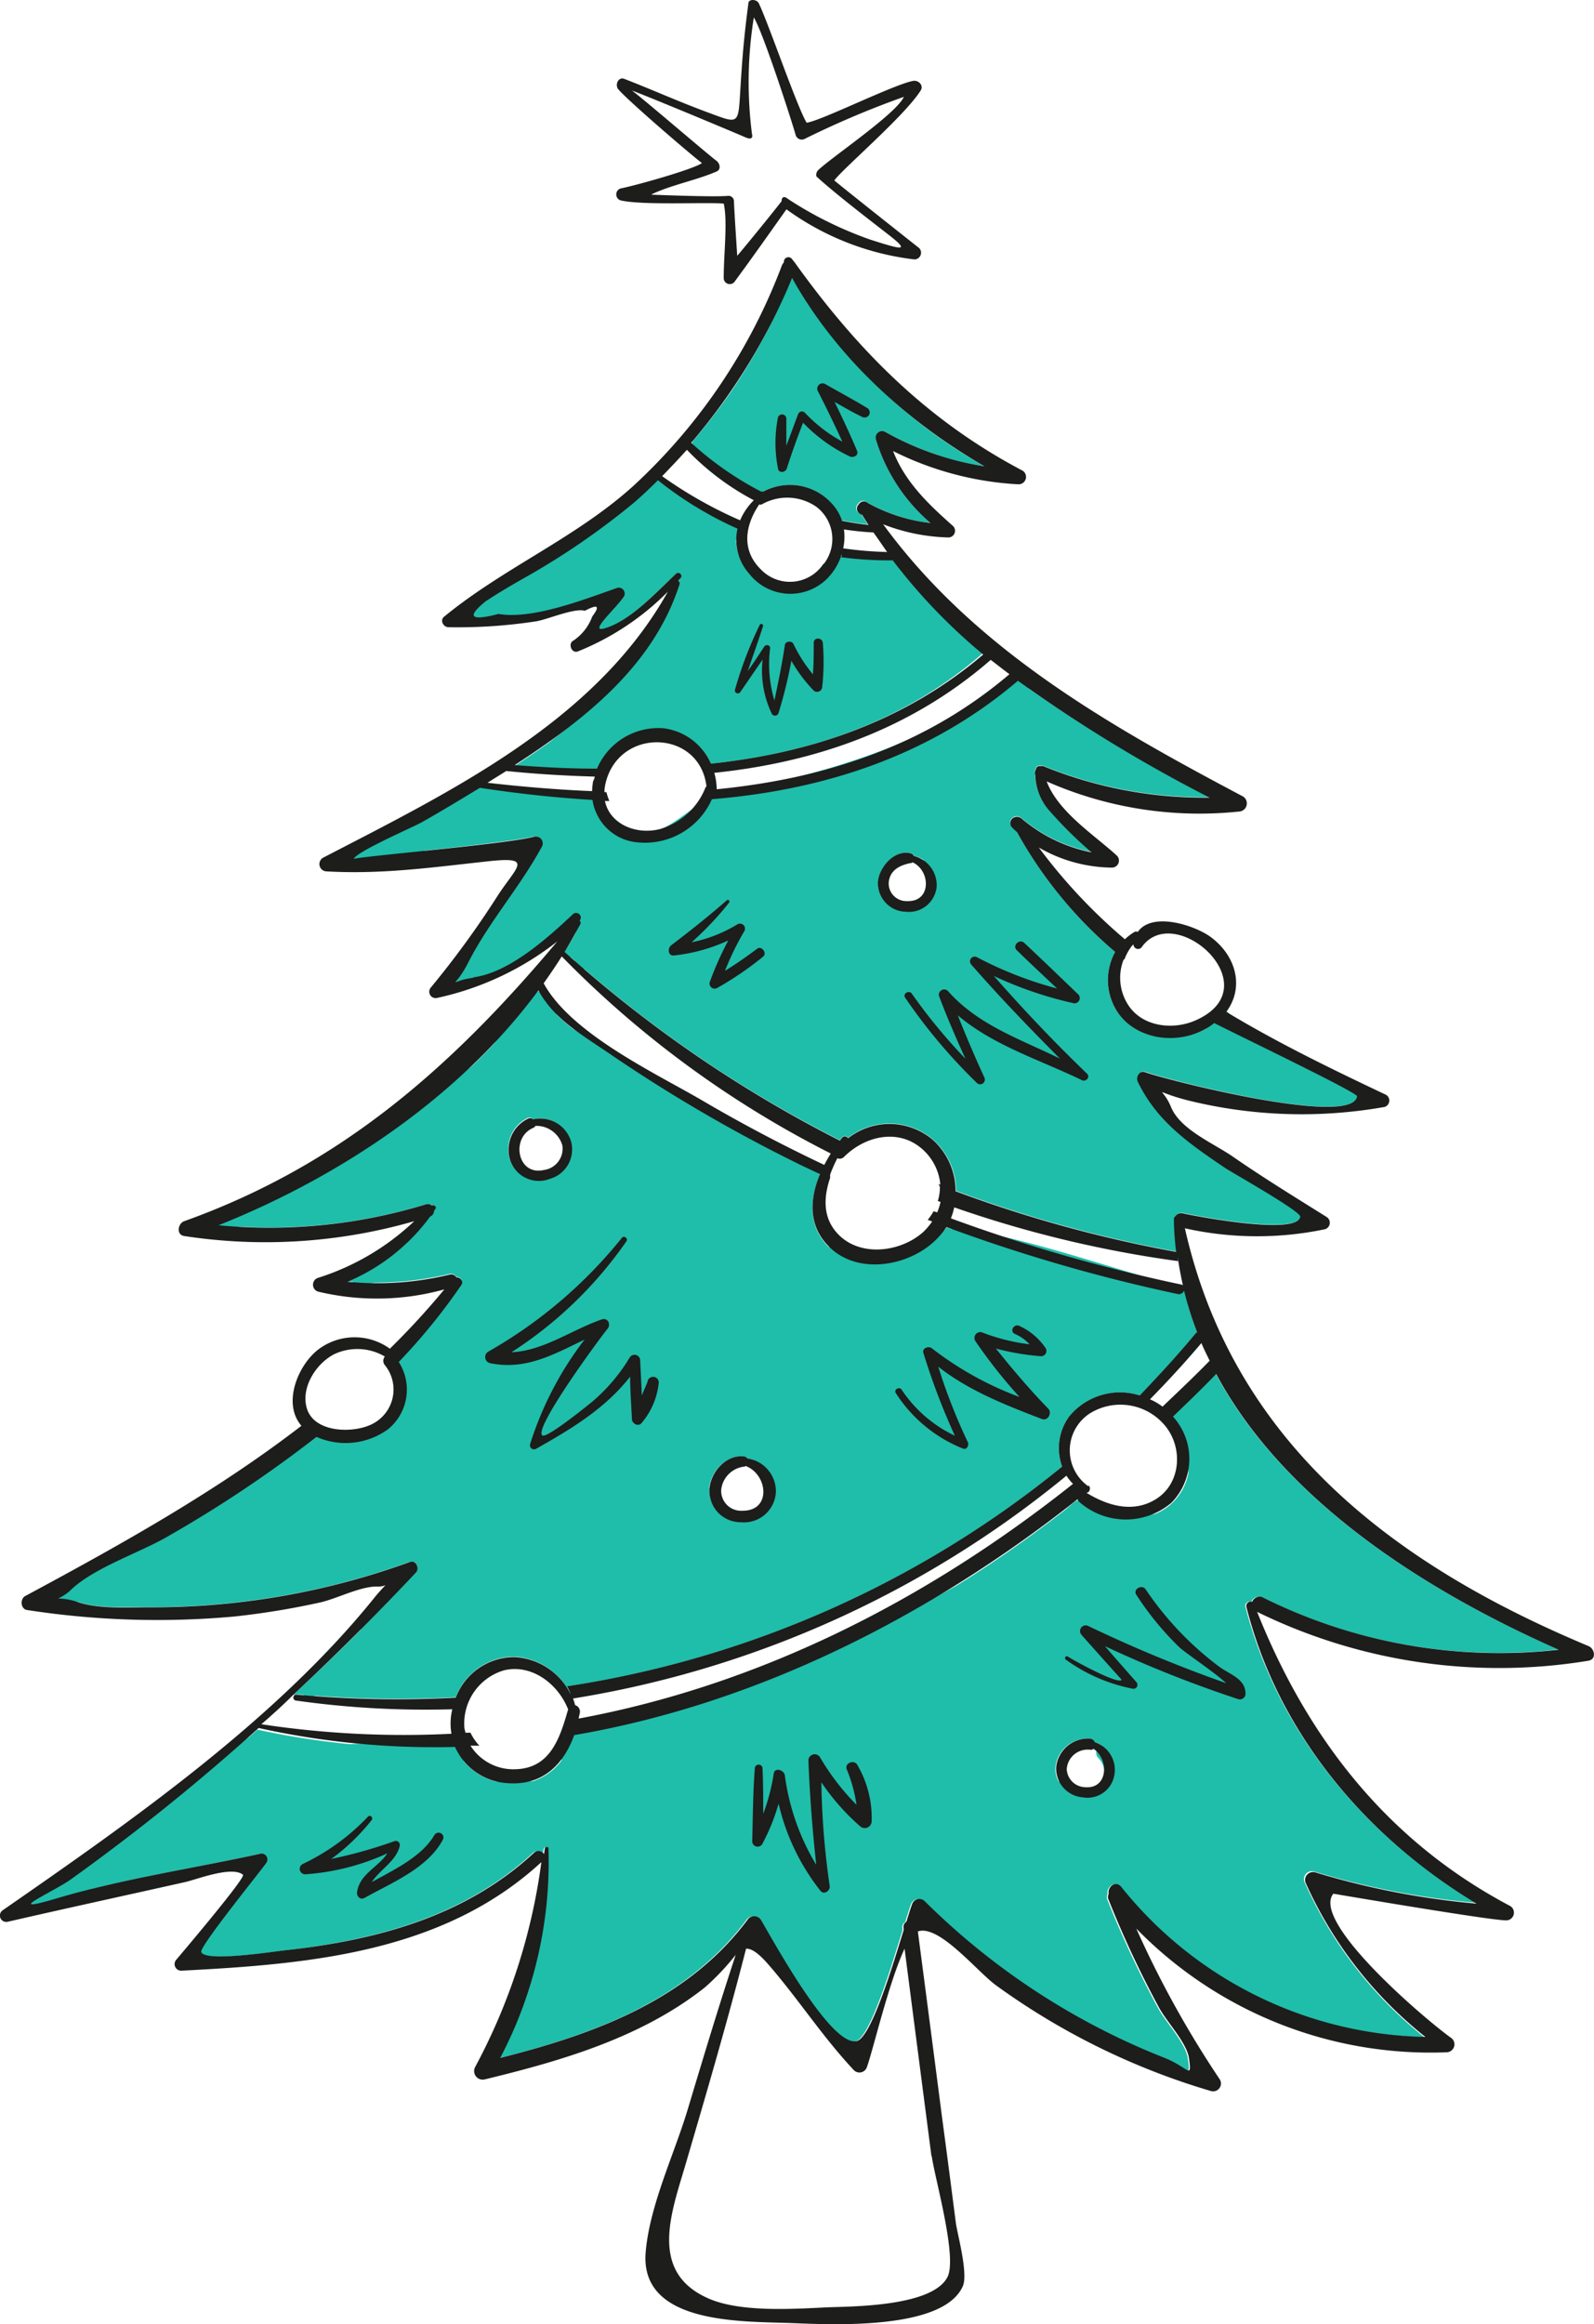 <?xml version="1.0" encoding="UTF-8"?> <svg xmlns="http://www.w3.org/2000/svg" viewBox="0 0 152.46 222.18"> <defs> <style>.cls-1{isolation:isolate;}.cls-2{fill:#1ebeaa;mix-blend-mode:multiply;}.cls-3{fill:#1d1d1b;}</style> </defs> <g class="cls-1"> <g id="Слой_1" data-name="Слой 1"> <path class="cls-2" d="M119.69,153.13a.76.76,0,0,1,1-.44,50.84,50.84,0,0,0,28.35,5c-12.52-5.53-26.18-14.09-32.76-26.36-.07.08-.15.15-.22.22A.89.89,0,0,0,115,132a8.31,8.31,0,0,1-2.69,3,1,1,0,0,0-.21,1.63,5.27,5.27,0,0,1,1.49,1.9,12.78,12.78,0,0,1,.07,2.05c0,.06,0,.16,0,.29a5.4,5.4,0,0,1-1.56,2.83,5.5,5.5,0,0,1-1.54,1c-2,.49-4.18-.13-6.09-.85a1.32,1.32,0,0,0-1.33-.49s0,0,0,0l-.13.1a1.4,1.4,0,0,0-.36.22l-.81.69c-3.32,2.56-6.77,5-10.32,7.19a116.73,116.73,0,0,1-18,8.19c-4.74,1.75-9.55,3.53-14.43,4.86a30.94,30.94,0,0,0-4.19,1.05c-1.66.72-1.4,1.73-1.18,2.62a5.49,5.49,0,0,1-2.78,2c-.81,0-1.85,0-3.16-.15a.26.26,0,0,0-.29.19,5.88,5.88,0,0,1-3.17-2,.8.8,0,0,0-.46-1.43c-3-.21-6-.16-9-.2-.25,0-.74,0-1.37.05a78.12,78.12,0,0,1-8.87-1.39l0,0-.78.69A62.18,62.18,0,0,0,16,172.51c-1.21,1-2.44,2-3.67,2.91-1.51,1.16-3,2.29-4.57,3.41Q5.43,180.22,3,181.39c-.64.3-.17,1.26.47,1.11a26,26,0,0,0,5.31-1.93c5.27-1.31,10.73-2.18,16-3.34a.56.56,0,0,1,.62.81c-.29.46-6.4,8-6.26,8.57.26,1,6.79,0,7.93-.14,8.79-1,17.28-3.2,23.92-9.35a.61.61,0,0,1,.93.15c0-.18.06-.35.08-.52s.35-.23.35,0a40.24,40.24,0,0,1-4.62,20c9-2.27,17.87-5.48,23.64-13.18a.77.77,0,0,1,1.31,0c1.21,2,6.65,12.05,9.12,11.58,1.35-.25,3.34-6.77,4.52-10.62,0-.07,0-.13,0-.2a.57.57,0,0,1,.27-.61c.22-.72.4-1.3.53-1.64a.73.73,0,0,1,1.22-.31,67.83,67.83,0,0,0,23,15c2.31.88,2.56,2.05,2.27,0-.21-1.47-2.09-3.42-2.85-4.81a96.76,96.76,0,0,1-4.83-10.32.58.58,0,0,1,0-.56c-.13-.66.67-1.32,1.19-.7a38.21,38.21,0,0,0,29.1,14.36A39.39,39.39,0,0,1,124.81,180a.76.76,0,0,1,.85-1.1,76.26,76.26,0,0,0,15.45,3c-10.52-6.34-18.91-16.27-22-28.34A.42.42,0,0,1,119.69,153.13Zm-15.42,13.09a.56.56,0,0,1,.44.34h0a2.12,2.12,0,0,1,.71.34A.68.68,0,0,0,105,168a2.18,2.18,0,0,1,0,3.12,2.31,2.31,0,0,1-3.33-.79.22.22,0,0,0-.4,0,2.39,2.39,0,0,1-.31-1.46A3.05,3.05,0,0,1,104.27,166.22Z"></path> <path class="cls-2" d="M45.94,59.05l.19,0a10.11,10.11,0,0,0,1.51-.31c3.28.56,8.25-1.41,11.38-2.5a.57.57,0,0,1,.62.83c-.68,1-3.42,3.48-1.9,3.06,2.51-.7,5-3.5,6.87-5.22a.3.3,0,0,1,.43.43,2.61,2.61,0,0,0-.22.24.27.27,0,0,1,.13.18C62.58,62.11,57.8,66.87,52.49,71c-1.07.76-2.16,1.5-3.24,2.21.29,0,.59,0,.88.06a.5.5,0,0,0,.68.38c.25-.09.49-.2.74-.3,1.85.1,3.71.18,5.57.2a6.38,6.38,0,0,1,6.38-3.86A5.75,5.75,0,0,1,68,73C77.47,72,86.49,69,94,62.45a54.75,54.75,0,0,1-8.65-9s0,0-.09,0h-.13a.63.63,0,0,0-.68-.58,11.11,11.11,0,0,0-3.66.32l-.37,0a1.45,1.45,0,0,0,.05-.3,5.19,5.19,0,0,1-.23.62l-.15.09c-1.79,1.37-2.38,3.59-5.21,2.65a.23.23,0,0,0-.25.34,5.31,5.31,0,0,1-3-1.82,5,5,0,0,1-1.24-3.19.6.6,0,0,0,.12-1.08v0l-.61-.3a.23.23,0,0,0-.13-.15c-.59-.25-1.14-.5-1.68-.76s-.93-.5-1.39-.78a9.05,9.05,0,0,1-1.42-1.12.17.17,0,0,0-.28,0c-.72-.49-1.42-1-2.1-1.55l-.21.2a1.19,1.19,0,0,0-.75.31c-2.1,1.8-4.29,3.78-6.6,5.6-1.8,1.2-3.65,2.31-5.53,3.42-.87.5-1.73,1-2.59,1.55-.56.23-1.13.45-1.72.63A.76.76,0,0,0,45.94,59.05Z"></path> <path class="cls-2" d="M67.24,43.36a29.63,29.63,0,0,0,5.61,3.74l.05,0A.2.2,0,0,1,73,47a5.41,5.41,0,0,1,6.47,1.06,4.55,4.55,0,0,1,1,1.68c.83.16,1.67.3,2.53.39-.2-.32-.41-.62-.6-.95a1.51,1.51,0,0,1-.18-.09.57.57,0,0,1-.15-.93.56.56,0,0,1,.86-.13A16.12,16.12,0,0,0,89,50a17,17,0,0,1-5.22-8,.62.62,0,0,1,.9-.7,28.23,28.23,0,0,0,9.5,3.29,50.38,50.38,0,0,1-17-15.69l.12-.39a1.08,1.08,0,0,0-1.22-1.4c-.11-.18-.22-.36-.32-.55-.12.29-.25.57-.37.85a1.32,1.32,0,0,0-.33.48c-.47,1.21-1,2.37-1.54,3.49a57.48,57.48,0,0,1-3.63,6.11c-1.09,1.56-2.27,3.09-3.56,4.61a.94.94,0,0,0-.14.26l0,0,0,0C66.05,43.06,66.61,43.78,67.24,43.36Z"></path> <path class="cls-2" d="M34.14,82.59a16.48,16.48,0,0,0,6.54-1.28c4.16-.44,8.94-1,10.37-1.34a.65.65,0,0,1,.77.42.83.83,0,0,0-.52.27c-1.44,1.7-2.24,4-3.39,6-1.26,2.1-2.8,4-4.09,6.09a.65.65,0,0,0,0,.78c-.38.5-.4.39.24.19a.83.83,0,0,0,.94,0c.08-.06.14-.13.21-.19h0c3.43-.44,7.13-3.78,9.51-6a.45.45,0,0,1,.7.57h0a1.07,1.07,0,0,0-.23.57,1.91,1.91,0,0,1-.14.52c-.23.43-.48.86-.73,1.29l-.23.34a.48.48,0,0,0-.08.18L54,91l0,0a.56.56,0,0,0,.58.5l.38.33a.72.72,0,0,0,.92.8A121,121,0,0,0,80.33,109l.23-.3a.34.34,0,0,1,.55.08,6.4,6.4,0,0,1,8.15.18,6.6,6.6,0,0,1,2.19,4.89,124.37,124.37,0,0,0,21.12,5.8c0,.07,0,.13,0,.19a27.86,27.86,0,0,1-.24-3.06v-.13s0-.09,0-.13a.35.35,0,0,1,.13-.27.7.7,0,0,1,.72-.29c.85.2,11,2.18,11.23.32.07-.51-6.5-4.2-7.2-4.67-3.41-2.31-6.49-4.41-8.33-8.22-.22-.44.14-1.12.7-.92,1.9.7,19.86,5.34,20.27,2.3,0-.29-8.94-4.64-12.57-6.44a4.56,4.56,0,0,0,.34-.54c.58-1.12-1.29-1.81-1.54-.65a2,2,0,0,1-.73,1.2,6.62,6.62,0,0,1-1.22.53,13.13,13.13,0,0,1-3.56-.06c-.13,0-.18.19-.08.26A5.73,5.73,0,0,1,107.06,97a5.57,5.57,0,0,1-.4-6,41,41,0,0,1-9.4-11.49c-.15-.15-.32-.28-.47-.45a.56.56,0,0,1-.07-.76s0,0,.07-.08h0a.28.28,0,0,1,.2-.13.66.66,0,0,1,.69.1,14.7,14.7,0,0,0,6.7,3.24,39,39,0,0,1-3.89-3.82A5.35,5.35,0,0,1,99,74.08a.7.7,0,0,1,.08-.62v0a.3.3,0,0,1,.37-.25.57.57,0,0,1,.34,0,40.78,40.78,0,0,0,15.88,3A148.93,148.93,0,0,1,98.4,65.83a1.09,1.09,0,0,0-1.76-1c-5.93,4.85-12.94,7.51-20.28,9.43-2.65.69-5.72.94-8.25,2S63.73,80,60.66,79.76c-.37,0-.41.51-.09.62l.49.13a4.82,4.82,0,0,1-4.11-3,.8.8,0,0,0-.54-1.33c-2.42-.07-4.83-.3-7.24-.46l-1.54-.21a1.1,1.1,0,0,0-1.74-.3l-.17.14-.48.3a.53.53,0,0,0-.2.07,14.57,14.57,0,0,0-1.28.82c-1.14.68-2.29,1.36-3.45,2-.48.28-2.78,1.29-4.52,2.2-.6.18-1.21.35-1.82.51A.66.66,0,0,0,34.14,82.59ZM84,84.3c.13-1.43,1.62-3.15,3.18-2.71a.41.41,0,0,1,.26.24,2.45,2.45,0,0,1,.91.38.55.55,0,0,0,.09.65,2.46,2.46,0,0,1,.1,3.23,3,3,0,0,1-3.21.55.25.25,0,0,0-.17,0A2.54,2.54,0,0,1,84,84.3Z"></path> <path class="cls-2" d="M6.26,153.5l1.13-.35.09,0c2.06.66,4.69.46,6.85.48a72,72,0,0,0,24.84-4.32.57.57,0,0,1,.76.55,1.18,1.18,0,0,0-.24.17,44.84,44.84,0,0,0-5.26,5.84l0,0Q31.3,159,28.07,162l.06.06a.25.25,0,0,1,.21-.09l.69.05a.52.52,0,0,0,.58.25c.2,0,.38-.11.56-.16a107.42,107.42,0,0,0,13.42.14,6,6,0,0,1,5.57-3.88A6.32,6.32,0,0,1,54.59,162a4.31,4.31,0,0,0-.35-.79,98.42,98.42,0,0,0,47.35-21,5.14,5.14,0,0,1,.68-4.8,6.28,6.28,0,0,1,6.74-2c1.85-1.89,3.63-3.86,5.34-5.93a.44.44,0,0,1,.15-.1c-.33-.85-.6-1.71-.86-2.58a.84.84,0,0,0-.06-1.58c-6.82-1.82-13.72-4.35-20.66-5.64a7.16,7.16,0,0,0-1.94-.09l-.46-.16-.16.24c-3.63.64-6.25,3.68-10.88,1.63a.36.36,0,0,0-.23,0c-2-2-1.8-4.58-.82-6.92l-.05,0a.73.73,0,0,0-.47-.77c-8.57-3.36-15.55-8.38-23.14-13.18A16.1,16.1,0,0,1,53.24,97a1.36,1.36,0,0,0-1-1.17l-.06-.08a.88.88,0,0,0-.6-.94l-.06-.1-.06.08a.75.75,0,0,0-.66.23,25.3,25.3,0,0,0-3.49,4.69c-.68.72-1.37,1.42-2.08,2.11-7.59,6.45-16.23,11.09-25.66,14.94A.65.65,0,0,0,19.9,118c1-.21,2-.47,3-.74a51.35,51.35,0,0,0,17.81-2.13.56.56,0,0,1,.56.12c.21-.12.51.1.36.33a.21.21,0,0,1,0,.06,1,1,0,0,0-1,.51,20.67,20.67,0,0,1-1.78,2.73A20,20,0,0,1,36.06,121a12.55,12.55,0,0,1-2.06.73.51.51,0,0,0-.38.6l-.4.19.5,0a.54.54,0,0,0,.42.24,8.15,8.15,0,0,0,1.69-.14,31.65,31.65,0,0,0,7.14-.83.59.59,0,0,1,.66.26.55.55,0,0,1,.54.37,1.1,1.1,0,0,0-.45.24c-1.07,1-1.74,2.51-2.61,3.68s-1.72,2-2.54,3a1.08,1.08,0,0,0-.52,1.43,7.74,7.74,0,0,1,.81,2.49,4.94,4.94,0,0,1-1,2.47,5.94,5.94,0,0,1-1.31.86,9.74,9.74,0,0,1-4.74,1,1.38,1.38,0,0,0-2.11-.52c-7.45,6.1-15.67,10.36-24,15A.74.74,0,0,0,6.26,153.5ZM53,107.25a.58.58,0,0,0-.14,0,.39.39,0,0,0,0,.74c2,.68,1.78,2.92.28,4a3.11,3.11,0,0,1-3.66,0,2.64,2.64,0,0,1-.7-1.11,3.29,3.29,0,0,1,1.67-4A.47.47,0,0,1,51,107,2.91,2.91,0,0,1,53,107.25Zm14.82,35c.18-1.58,1.63-3.23,3.34-3a.38.38,0,0,1,.27.18,2.79,2.79,0,0,1,.65.14.64.64,0,0,0,.24.7,2.8,2.8,0,0,1,.87,3.91c-.9,1.14-3.07,1.33-3.89,0a.5.5,0,0,0-.85,0l0,.09A2.77,2.77,0,0,1,67.86,142.23Z"></path> <path class="cls-3" d="M151.94,157.36c-18.72-7.82-34-19.5-38.61-39.94a31.69,31.69,0,0,0,13.4.09.65.65,0,0,0,.16-1.17c-3-1.88-6.09-3.77-9-5.79-1.9-1.3-5-2.57-5.89-4.73-.82-2-1.94-1.53,1.69-.61a45.35,45.35,0,0,0,18.74.61.64.64,0,0,0,.14-1.16c-5.28-2.5-10.43-5-15.28-7.93,1.71-2.29,1-5.3-1.47-7.14-1.54-1.14-5.62-2.47-7-.5a.33.33,0,0,0-.31,0,5.43,5.43,0,0,0-.92.7,52.51,52.51,0,0,1-8.23-8.77,14.2,14.2,0,0,0,7,1.92.67.67,0,0,0,.47-1.14c-2.18-2-5.61-4.17-6.72-7.1a36.2,36.2,0,0,0,18.4,2.88.78.78,0,0,0,.38-1.44C106,69.32,93.21,62.07,84.47,50.12a18.42,18.42,0,0,0,6.26,1.26.64.64,0,0,0,.44-1.08c-2.41-2.13-4.6-4.23-5.75-7.18a30.4,30.4,0,0,0,12,3.18A.71.71,0,0,0,97.82,45c-9.13-4.8-15.75-11.49-21.71-19.77,0,0,0,0-.06-.09l-.28-.35a.43.43,0,0,0-.79.29.92.92,0,0,0-.19.28,55,55,0,0,1-14.2,21.08c-5.53,5-12.41,7.83-18.12,12.52-.42.35-.06,1,.43,1a49.38,49.38,0,0,0,8.42-.57c1.06-.18,3.66-1.3,4.62-1,1.24-.66,1.48-.48.71.54a4.75,4.75,0,0,1-1.93,2.39c-.36.37,0,1.17.56.95a25.48,25.48,0,0,0,8.6-5.71C56.92,69,43.12,75.66,30.89,82a.7.7,0,0,0,.35,1.3c5.46.31,10.43-.43,15.79-1,4.08-.4,2.25.65.42,3.56a88.44,88.44,0,0,1-6.24,8.54.61.61,0,0,0,.59,1A28.29,28.29,0,0,0,53.3,90c-10,11.91-20.59,21.34-35.68,26.74-.61.22-.79,1.3,0,1.42a51.41,51.41,0,0,0,22-1.42,23.76,23.76,0,0,1-9.21,5.42.69.69,0,0,0,0,1.31,24.15,24.15,0,0,0,12.09-.21,74.33,74.33,0,0,1-5.21,5.67,5.76,5.76,0,0,0-6.84.07c-1.95,1.5-3.47,5.16-1.62,7.3-8.13,6.26-17.18,11.31-26.41,16.27-.52.27-.46,1.25.17,1.34a81.43,81.43,0,0,0,19.85.62,75.58,75.58,0,0,0,8.17-1.34c1.69-.38,3.93-1.6,5.59-1.52a1.78,1.78,0,0,0,.67-.13,17.57,17.57,0,0,0-1.18,1.34C26.25,164.54,12.49,174.13.28,182.6a.61.61,0,0,0,.47,1.11c5.66-1.3,11.33-2.53,17-3.8,1.05-.24,4.45-1.57,5.49-.69.29.24-5.43,7-6.37,8.11a.63.63,0,0,0,.44,1.06c12.24-.62,25.06-1.71,34.47-10.38a57.1,57.1,0,0,1-6.33,19.58.82.82,0,0,0,.92,1.19c7.36-1.78,15-4,21.06-8.8a23.6,23.6,0,0,0,2.94-3.11c-1.63,4.92-3.12,9.89-4.62,14.87-1.28,4.24-3.65,9.17-4,13.64-.49,6.76,9,6.53,13.78,6.69,3.89.15,14.67.74,16.56-3.52.53-1.19-.52-5-.66-6-.44-3.41-.88-6.83-1.34-10.24q-1.14-8.83-2.3-17.67c2-.71,5.62,3.78,7.45,5.13a67.4,67.4,0,0,0,20.6,10.13.75.75,0,0,0,.84-1.1,96.77,96.77,0,0,1-8-14.44,39.33,39.33,0,0,0,29.69,11.83.76.76,0,0,0,.39-1.4c-2.55-1.83-13.4-11.08-11.23-13.76,0,0,15,2.56,16.54,2.55a.74.74,0,0,0,.38-1.37c-11.72-6.19-19.37-16-24.21-28.12a52.63,52.63,0,0,0,31.68,4.67C152.74,158.62,152.51,157.59,151.94,157.36ZM115.7,130.08c-1.46,1.5-3,2.95-4.51,4.39a5.54,5.54,0,0,0-1.2-.7c1.71-1.74,3.35-3.52,4.92-5.38C115.16,129,115.43,129.52,115.7,130.08Zm-11.61,12a4.21,4.21,0,0,1,.13-6.95,5.54,5.54,0,0,1,7.17,1.11c1.8,2.11,1.6,5.63-.91,7.12-2.17,1.3-4.59.56-6.57-.66a.32.32,0,0,0,.31-.27A.34.34,0,0,0,104.09,142ZM55,163a4.57,4.57,0,0,0-.19-.63A99.1,99.1,0,0,0,102,141.07a4.68,4.68,0,0,0,.63.78c-14.06,11.17-30,19.23-47.29,22.44l.12-.55A.65.65,0,0,0,55,163Zm52.48-71.27s0,0,.06,0a5,5,0,0,1,.73-1.32s0,0,0,0,.1-.09.14-.14a.44.44,0,0,0,.82.23c3.22-4.4,12.43,3.89,5.06,7.07-2.06.88-4.82.61-6.23-1.28A4.77,4.77,0,0,1,107.47,91.73ZM96.55,64.45c-8.23,7-17.89,10-28,11a6,6,0,0,0-.23-1.57c9.61-1,18.76-4.12,26.44-10.8C95.35,63.53,95.94,64,96.55,64.45ZM84.85,52.77a36,36,0,0,1-4.2-.35,5.25,5.25,0,0,0,.07-1.81,26.67,26.67,0,0,0,2.82.29C84,51.53,84.41,52.15,84.85,52.77ZM75.76,26.58c4.22,7.56,10.93,13.69,18.41,18a28.23,28.23,0,0,1-9.5-3.29.62.62,0,0,0-.9.7A17,17,0,0,0,89,50a16.12,16.12,0,0,1-6-1.92.56.56,0,0,0-.86.13.57.57,0,0,0,.15.93,1.51,1.51,0,0,0,.18.09c.19.33.4.63.6.95-.86-.09-1.7-.23-2.53-.39a4.55,4.55,0,0,0-1-1.68A5.41,5.41,0,0,0,73,47a.2.2,0,0,0-.14,0l-.05,0a31,31,0,0,1-6.7-4.67A58.58,58.58,0,0,0,75.76,26.58Zm3,27.32a3.85,3.85,0,0,1-6,.52c-1.9-1.87-1.47-4.25-.14-6.2a.39.39,0,0,0,.24,0,4.9,4.9,0,0,1,5.21.22A3.87,3.87,0,0,1,78.8,53.9ZM65.7,43a24.93,24.93,0,0,0,6.4,4.82,6,6,0,0,0-1.31,1.92,41.18,41.18,0,0,1-7.46-4.22Q64.56,44.26,65.7,43ZM65,55.84a.28.28,0,0,0-.14-.31,2.61,2.61,0,0,1,.22-.24.3.3,0,0,0-.43-.43c-1.85,1.72-4.36,4.52-6.87,5.22-1.52.42,1.22-2,1.9-3.06a.57.57,0,0,0-.62-.83c-3.13,1.09-8.1,3.06-11.38,2.5-2.68.7-3.08.3-1.24-1.2,1.12-.74,2.28-1.43,3.44-2.09A71.46,71.46,0,0,0,60.7,48c.77-.67,1.51-1.37,2.23-2.09a34.81,34.81,0,0,0,7.61,4.63,4.85,4.85,0,0,0,1.12,4.31,5,5,0,0,0,7.44.48,5.71,5.71,0,0,0,1.41-2.36,1.45,1.45,0,0,1-.05.3,35.54,35.54,0,0,0,4.84.3s0,0,.09,0a54.75,54.75,0,0,0,8.65,9C86.49,69,77.47,72,68,73a5.75,5.75,0,0,0-4.52-3.38,6.38,6.38,0,0,0-6.38,3.86c-2.63,0-5.26-.14-7.87-.34C55.87,68.82,62.49,63.69,65,55.84ZM58,75.72l-.19,0a4.12,4.12,0,0,1,.12-.89c1.32-5.35,9-5.08,9.64.34,0,0-.06.06-.09.1a6.67,6.67,0,0,1-4.41,4c-2.33.56-4.77-.55-5.21-2.7l.42,0A6.1,6.1,0,0,1,58,75.72Zm-9.52-2s.06,0,.1,0c2.76.28,5.53.44,8.3.52,0,.18-.13.35-.17.53a8.33,8.33,0,0,0-.08.86c-3.34-.14-6.69-.42-10-.8C47.21,74.45,47.85,74.07,48.46,73.68Zm-3.2,19.75c-2.5.32-1.88,1.25-.48-1.48,1.93-3.81,4.94-7.21,7-11a.66.66,0,0,0-.73-1c-2.67.72-17.16,1.92-17.25,2.13.32-.74,5.75-3.07,6.51-3.51,1.88-1.06,3.73-2.18,5.57-3.3,3.56.55,7.17.94,10.77,1.16a4.76,4.76,0,0,0,4.47,4.07,7,7,0,0,0,6.95-4.14c10.6-.86,20.77-4.08,29.27-11.32a142.56,142.56,0,0,0,18.33,11.17,40.78,40.78,0,0,1-15.88-3,.57.57,0,0,0-.34,0,.3.3,0,0,0-.37.25v0a.7.7,0,0,0-.08.62,5.35,5.35,0,0,0,1.49,3.54,39,39,0,0,0,3.89,3.82,14.7,14.7,0,0,1-6.7-3.24.66.66,0,0,0-.69-.1.28.28,0,0,0-.2.13h0s-.07.05-.07.08a.56.56,0,0,0,.07.76c.15.17.32.3.47.45A41,41,0,0,0,106.66,91a5.57,5.57,0,0,0,.4,6c2.1,2.74,6.43,2.87,9,.86l.08-.06c2.32,1.19,13.7,6.65,13.66,7-.41,3-18.37-1.6-20.27-2.3-.56-.2-.92.48-.7.92,1.84,3.81,4.92,5.91,8.33,8.22.7.47,7.27,4.16,7.2,4.67-.23,1.86-10.38-.12-11.23-.32a.7.7,0,0,0-.72.29.35.35,0,0,0-.13.27s0,.09,0,.13v.13a27.86,27.86,0,0,0,.24,3.06c0-.06,0-.12,0-.19a124.37,124.37,0,0,1-21.12-5.8A6.6,6.6,0,0,0,89.26,109a6.4,6.4,0,0,0-8.15-.18.34.34,0,0,0-.55-.08l-.23.3A121.74,121.74,0,0,1,54,91c.53-.87,1-1.74,1.5-2.64a.3.3,0,0,0-.05-.35.45.45,0,0,0-.7-.57C52.39,89.65,48.69,93,45.26,93.43Zm67.38,26.8c.12.88.29,1.74.48,2.6a.37.37,0,0,0-.19-.08,159.06,159.06,0,0,1-22-6.32,7,7,0,0,0,.32-1.05,110.16,110.16,0,0,0,21.41,5.14C112.67,120.43,112.66,120.34,112.64,120.23ZM89.9,113.52a4.58,4.58,0,0,1-.2,1.29l.26.09a5.83,5.83,0,0,1-.32,1l-.35-.11a4.57,4.57,0,0,1-.56.82l.43.16a6.69,6.69,0,0,1-.85,1c-2.23,2-6.26,2.46-8.34,0-1.28-1.5-1.18-3.38-.57-5.17,0,0,0,0,0,0a3.06,3.06,0,0,1,0-.32,14.72,14.72,0,0,1,.69-1.56.56.56,0,0,0,.62-.11c2.08-2.08,5.42-2.83,7.73-.55a5.14,5.14,0,0,1,1.5,3.19l-.17-.07C89.87,113.39,89.9,113.45,89.9,113.52ZM53.73,91.43a97.39,97.39,0,0,0,25.73,18.84c-.22.35-.42.71-.62,1.09q-6-2.83-11.69-6.17C62.74,102.61,54.64,98.84,52,94,52.61,93.14,53.18,92.3,53.73,91.43ZM32,129.44a5.18,5.18,0,0,1,4.81.24.64.64,0,0,0,0,.82,3.69,3.69,0,0,1-1.15,5.6c-1.75.94-5.56.92-6.3-1.43C28.73,132.65,30.25,130.31,32,129.44ZM28.07,162q6-5.61,11.71-11.67c.39-.42,0-1.25-.61-1a72,72,0,0,1-24.84,4.32c-2.16,0-4.79.18-6.85-.48a5.78,5.78,0,0,0-1.93-.36,4.36,4.36,0,0,0,1.3-.89c2.25-2.09,6.42-3.45,9.12-5a119.88,119.88,0,0,0,14.3-9.56,6.9,6.9,0,0,0,6.87-.75,4.89,4.89,0,0,0,1-6.41,57.87,57.87,0,0,0,6-7.38c.23-.34-.16-.75-.49-.71a.59.59,0,0,0-.66-.26,29.35,29.35,0,0,1-9.75.68,18.86,18.86,0,0,0,7.91-6.24.57.57,0,0,0,.36-.5c0-.08.09-.13.14-.21.15-.23-.15-.45-.36-.33a.56.56,0,0,0-.56-.12,51.21,51.21,0,0,1-19.83,2C32.52,112.5,44,104.84,51.5,94.67c1.44,2.73,4.23,4.3,6.82,6.07a147,147,0,0,0,18,10.5c.7.35,1.41.67,2.11,1-1,2.38-1.16,5,.93,7,2.83,2.75,7.88,1.75,10.37-.94a6.35,6.35,0,0,0,.79-1,159.49,159.49,0,0,0,22.15,6.41.51.51,0,0,0,.58-.34,32.23,32.23,0,0,0,1.25,4,.44.44,0,0,0-.15.1c-1.71,2.07-3.49,4-5.34,5.93a6.28,6.28,0,0,0-6.74,2,5.14,5.14,0,0,0-.68,4.8,98.42,98.42,0,0,1-47.35,21,4.31,4.31,0,0,1,.35.79,6.32,6.32,0,0,0-5.43-3.58,6,6,0,0,0-5.57,3.88A105.08,105.08,0,0,1,28.34,162a.25.25,0,0,0-.21.09.29.29,0,0,0,.13.47,88.46,88.46,0,0,0,15,.84,5.69,5.69,0,0,0-.16,1.15,5.81,5.81,0,0,0,.08,1.19A91,91,0,0,1,25,164.83C26.06,163.91,27.07,163,28.07,162ZM45,165.64l-.49,0c0-.16-.08-.29-.09-.44a5.29,5.29,0,0,1,3.81-5.53c2.66-.62,5.16,1.33,6.11,3.74-.79,2.74-1.69,5.61-5,5.72a4.85,4.85,0,0,1-4.34-2.25c.28,0,.56,0,.85,0A4.86,4.86,0,0,1,45,165.64Zm44.12,40.48c.26,2,2.46,9.62,1.51,11.54-1.44,2.87-9.26,2.82-11.47,2.91-3.4.16-8.69.53-11.73-1-5.38-2.61-3.15-8.23-1.83-12.76,2-6.82,4-13.65,5.76-20.53.55,0,1.19.42,2.23,1.63,2.81,3.25,5.09,6.81,8.09,10a.75.75,0,0,0,1.24-.32c.56-1.51,2.11-8.16,3.6-11.3Q87.8,196.2,89.09,206.12Zm31.65-53.43a.76.76,0,0,0-1,.44.42.42,0,0,0-.55.51c3.06,12.07,11.45,22,22,28.34a76.26,76.26,0,0,1-15.45-3,.76.76,0,0,0-.85,1.1,39.39,39.39,0,0,0,11.41,14.64,38.21,38.21,0,0,1-29.1-14.36c-.52-.62-1.32,0-1.19.7a.58.58,0,0,0,0,.56,96.76,96.76,0,0,0,4.83,10.32c.76,1.39,2.64,3.34,2.85,4.81.29,2.1,0,.93-2.27,0a67.83,67.83,0,0,1-23-15,.73.73,0,0,0-1.22.31c-.13.34-.31.92-.53,1.64a.57.57,0,0,0-.27.61c0,.07,0,.13,0,.2-1.18,3.85-3.17,10.37-4.52,10.62-2.47.47-7.91-9.54-9.12-11.58a.77.77,0,0,0-1.31,0c-5.77,7.7-14.66,10.91-23.64,13.18a40.24,40.24,0,0,0,4.62-20c0-.23-.32-.22-.35,0s-.05.34-.08.52a.61.61,0,0,0-.93-.15c-6.64,6.15-15.13,8.39-23.92,9.35-1.14.13-7.67,1.14-7.93.14-.14-.58,6-8.11,6.26-8.57a.56.56,0,0,0-.62-.81c-6.43,1.41-13.15,2.39-19.44,4.26-5.56,1.65-.27-.65,1.34-1.82,1.93-1.38,3.83-2.8,5.72-4.25q6.32-4.87,12.23-10.21l0,0A77.71,77.71,0,0,0,43.52,167a5.87,5.87,0,0,0,5,3.46c3.4.27,5.4-1.81,6.4-4.59,17.5-3,34-11.35,48.16-22.56a.45.45,0,0,0,.14.26,6.74,6.74,0,0,0,8.83.08,6,6,0,0,0,.14-8.23c1.4-1.34,2.79-2.68,4.13-4.07,6.58,12.27,20.24,20.83,32.76,26.36A50.84,50.84,0,0,1,120.74,152.69Z"></path> <path class="cls-3" d="M59.34,19.15c2,.49,8,.17,9.88.31.39,1.71,0,4.78,0,7.15a.58.58,0,0,0,1.07.28c1.67-2.27,3.3-4.58,4.93-6.88A26,26,0,0,0,87.46,24.8a.64.64,0,0,0,.46-1.08c-1.8-1.42-7.58-6-8.12-6.47.72-1.05,6.71-6.14,8.26-8.6.31-.49-.21-1-.71-.92-1.89.35-8.85,3.84-10.2,4-.92-1.52-3.6-9.36-4.57-11.41-.21-.43-1-.42-1,0-.47,3.58-.61,5.61-.8,8.75-.17,2.9-.25,2.72-3.07,1.68s-5.31-2.17-8-3.21c-.58-.22-.92.58-.57,1,1,1.16,7,6.3,8,7.05-.77.57-6.27,2.13-7.8,2.43A.6.6,0,0,0,59.34,19.15Zm3-.58c1.91-.91,4.23-1.32,6.21-2.18.43-.18.31-.76,0-1-.77-.56-7.42-6.28-8.12-6.74,1.64.6,9.92,4.06,10.87,4.48.45.19.75.16.62-.35A38.87,38.87,0,0,1,72.1,1.67c.9,1.44,3.7,10.13,4,11.23a.61.61,0,0,0,.9.36,86.26,86.26,0,0,1,9.45-4c-.72,1.61-6.83,5.71-8.19,7a.63.63,0,0,0-.17.61c2,1.82,5.38,4.38,7,5.65,2,1.57,1.14,1.34-1.81.4a36.24,36.24,0,0,1-7.76-3.8l-.23-.16c-.36-.26-.54-.05-.53.27-1.05,1.36-4.14,5.13-4.25,5.22,0-.15-.29-4.32-.31-5.22a.52.52,0,0,0-.52-.51c-1.37.14-7.36-.11-7.36-.11Z"></path> <path class="cls-3" d="M104.72,166.55h0a.56.56,0,0,0-.44-.34,3.05,3.05,0,0,0-3.26,2.7,2.76,2.76,0,0,0,2.56,2.91,2.6,2.6,0,0,0,3-2.11A2.78,2.78,0,0,0,104.72,166.55Zm-.89,4.3a1.81,1.81,0,0,1-1.8-1.73,2,2,0,0,1,2.24-1.85.38.38,0,0,0,.32-.09C106.08,168.17,106,171,103.83,170.85Z"></path> <path class="cls-3" d="M86.67,87.16a2.66,2.66,0,0,0,2.92-2.42,2.88,2.88,0,0,0-2.18-2.91.41.41,0,0,0-.26-.24c-1.56-.44-3.05,1.28-3.18,2.71A2.73,2.73,0,0,0,86.67,87.16Zm.48-4.66s.08,0,.12-.07c1.75.78,1.84,3.81-.51,3.71A1.69,1.69,0,0,1,85,84.4C85.09,83.17,86.09,82.69,87.15,82.5Z"></path> <path class="cls-3" d="M70.88,145.52a3.05,3.05,0,0,0,3.33-2.87,3.18,3.18,0,0,0-2.74-3.23.38.38,0,0,0-.27-.18c-1.71-.24-3.16,1.41-3.34,3A3,3,0,0,0,70.88,145.52Zm.32-5.32s.07,0,.11-.06c2.13.79,2.52,4.33-.33,4.28a1.9,1.9,0,0,1-2-2A2.5,2.5,0,0,1,71.2,140.2Z"></path> <path class="cls-3" d="M52.6,112.69a2.92,2.92,0,0,0,2-3.64A3.09,3.09,0,0,0,51,107a.47.47,0,0,0-.52-.05,3.29,3.29,0,0,0-1.67,4A2.89,2.89,0,0,0,52.6,112.69ZM51,107.82a.36.36,0,0,0,.21-.19,2.58,2.58,0,0,1,2.58,1.88A2.06,2.06,0,0,1,52,111.85C49.48,112.42,48.82,108.75,51,107.82Z"></path> <path class="cls-3" d="M75.25,44.8c.47-1.48,1-2.94,1.56-4.39a15.31,15.31,0,0,0,4.48,3.23c.32.16.87-.11.69-.53-.67-1.59-1.4-3.15-2.16-4.69.87.49,1.74,1,2.63,1.43a.49.49,0,0,0,.49-.85c-1.32-.8-2.69-1.53-4-2.28a.51.51,0,0,0-.7.7c.81,1.58,1.58,3.18,2.33,4.8a14.23,14.23,0,0,1-3.6-2.78.39.39,0,0,0-.64.17c-.38,1-.74,2-1.12,3,0-.86,0-1.73,0-2.6a.41.41,0,0,0-.8-.11,12.57,12.57,0,0,0,0,4.89C74.47,45.26,75.13,45.18,75.25,44.8Z"></path> <path class="cls-3" d="M70.8,66.17l2.14-3.12a9.54,9.54,0,0,0,.89,5.2.35.35,0,0,0,.63-.08,43.25,43.25,0,0,0,1.23-5A14.65,14.65,0,0,0,77.81,66a.49.49,0,0,0,.83-.34,21.84,21.84,0,0,0,.06-4.2c-.06-.54-.87-.57-.87,0,0,1,0,2-.08,3a13.92,13.92,0,0,1-1.86-2.9c-.16-.33-.77-.28-.82.1-.26,1.78-.63,3.55-1,5.3a12.07,12.07,0,0,1-.41-5c0-.32-.4-.38-.56-.15-.52.78-1,1.55-1.58,2.33.49-1.42,1-2.84,1.46-4.28a.17.17,0,0,0-.31-.13A37,37,0,0,0,70.28,66,.29.29,0,0,0,70.8,66.17Z"></path> <path class="cls-3" d="M92.34,101.21A52.59,52.59,0,0,1,87.22,95c-.27-.39-.92,0-.64.38a52.47,52.47,0,0,0,6.87,8.16.45.45,0,0,0,.7-.54c-.92-2-1.75-3.94-2.54-5.94,3.4,2.89,7.87,4.26,11.87,6.2.39.19.83-.3.48-.63-3.12-3-6.06-6.1-8.9-9.33a36.94,36.94,0,0,0,7.61,2.6.5.5,0,0,0,.48-.82c-1.72-1.65-3.44-3.31-5.18-4.94-.47-.44-1.18.26-.71.71,1.27,1.23,2.56,2.44,3.85,3.65a36.56,36.56,0,0,1-7.68-3,.45.45,0,0,0-.54.7c2.72,3.11,5.58,6.08,8.49,9C97.6,99.34,93.54,98,90.65,94.72a.51.51,0,0,0-.84.49C90.58,97.25,91.44,99.23,92.34,101.21Z"></path> <path class="cls-3" d="M64.45,91.34a16.46,16.46,0,0,0,5.21-1.44,30.7,30.7,0,0,0-1.78,4,.49.49,0,0,0,.71.55,31.13,31.13,0,0,0,4.4-3c.41-.34-.15-1.08-.58-.75-1,.75-2,1.45-3.07,2.11A26.85,26.85,0,0,1,71.2,89a.48.48,0,0,0-.65-.65,13.52,13.52,0,0,1-4.4,1.73,30.13,30.13,0,0,0,3.6-3.81.16.16,0,0,0-.22-.22C67.8,87.57,66,89,64.19,90.37,63.84,90.64,63.88,91.4,64.45,91.34Z"></path> <path class="cls-3" d="M46.91,130.32c3.39.69,6.1-.87,9-2.26a32.39,32.39,0,0,0-5.21,10,.39.39,0,0,0,.57.44c3.38-1.9,6.63-3.86,9-6.9,0,1.35.11,2.7.17,4.06,0,.42.61.77.92.38A7,7,0,0,0,63,132.25a.54.54,0,1,0-1.07-.14l-.54,1.28c-.05-1.12-.11-2.23-.16-3.35a.54.54,0,0,0-1-.27A17,17,0,0,1,56.64,134c-.18.15-4.28,3.49-4.75,3.23-1-.56,5.79-9.72,6.2-10.18s0-1.12-.53-.92c-2.89,1-5.56,3-8.64,3.14a39,39,0,0,0,11-10.62c.18-.25-.23-.57-.43-.33a44.64,44.64,0,0,1-12.77,10.88A.6.6,0,0,0,46.91,130.32Z"></path> <path class="cls-3" d="M92.11,138.48c.36.15.6-.33.46-.61a55.14,55.14,0,0,1-2.83-7.22c2.93,2.3,6.44,3.67,9.91,5,.6.23,1-.62.6-1-1.78-1.83-3.41-3.76-5-5.74a23.06,23.06,0,0,0,4.33.74.51.51,0,0,0,.44-.76,6.06,6.06,0,0,0-2.53-2.14c-.5-.23-.95.49-.44.76a4.07,4.07,0,0,1,1.42,1,18.8,18.8,0,0,1-4.57-1.15.56.56,0,0,0-.63.81,48.07,48.07,0,0,0,4.25,5.38,31.61,31.61,0,0,1-8.38-4.65c-.34-.28-1,0-.81.47a64.75,64.75,0,0,0,3,7.88,12.56,12.56,0,0,1-5.09-4.4c-.23-.34-.78,0-.56.32A13.61,13.61,0,0,0,92.11,138.48Z"></path> <path class="cls-3" d="M116.64,159.35a30.51,30.51,0,0,1-7.06-7.41c-.38-.53-1.25,0-.89.52a28.38,28.38,0,0,0,4.1,5c.61.58,3.19,2.26,4.5,3.45a131.94,131.94,0,0,1-13.2-5.47.54.54,0,0,0-.65.84c.21.26,3.84,4.29,3.84,4.3-.3.5-4.51-1.81-5.15-2.22-.2-.13-.37.17-.18.3a16.22,16.22,0,0,0,6.37,2.77.38.38,0,0,0,.37-.63c-1-1.13-2-2.27-3-3.43a114.2,114.2,0,0,0,12.77,5.07.54.54,0,0,0,.67-.51C119.13,160.49,117.68,160.1,116.64,159.35Z"></path> <path class="cls-3" d="M81,169.17a14,14,0,0,1,.92,3.36,22.73,22.73,0,0,1-3.5-4.56.6.6,0,0,0-1.1.3c.13,3.36.39,6.69.75,10a22.1,22.1,0,0,1-3-8.54c-.07-.54-1-.82-1.07-.15a19,19,0,0,1-1,3.81c0-1.46,0-2.93-.07-4.39a.37.37,0,0,0-.73,0c-.18,2.3-.19,4.63-.25,6.94a.52.52,0,0,0,1,.26,19.41,19.41,0,0,0,1.52-3.78,21.13,21.13,0,0,0,4,8.33c.37.46,1-.06.88-.51a75.61,75.61,0,0,1-.79-9.86,21.65,21.65,0,0,0,3.7,4.2.66.66,0,0,0,1.11-.46A10.05,10.05,0,0,0,82,168.72C81.71,168.17,80.72,168.54,81,169.17Z"></path> <path class="cls-3" d="M41.56,175.41c-1.23,2.09-3.82,3.3-6,4.51.76-1.18,2.33-2,2.67-3.44a.39.39,0,0,0-.48-.48,45.77,45.77,0,0,1-6.07,1.71A19.55,19.55,0,0,0,35.54,174c.19-.23-.12-.56-.34-.34A21,21,0,0,1,29,178.17a.52.52,0,0,0,.26,1,22.39,22.39,0,0,0,7.79-2c-.86,1.33-2.64,1.95-2.9,3.71-.05.41.32.78.72.55,2.59-1.45,6-2.81,7.47-5.53A.46.46,0,0,0,41.56,175.41Z"></path> </g> </g> </svg> 